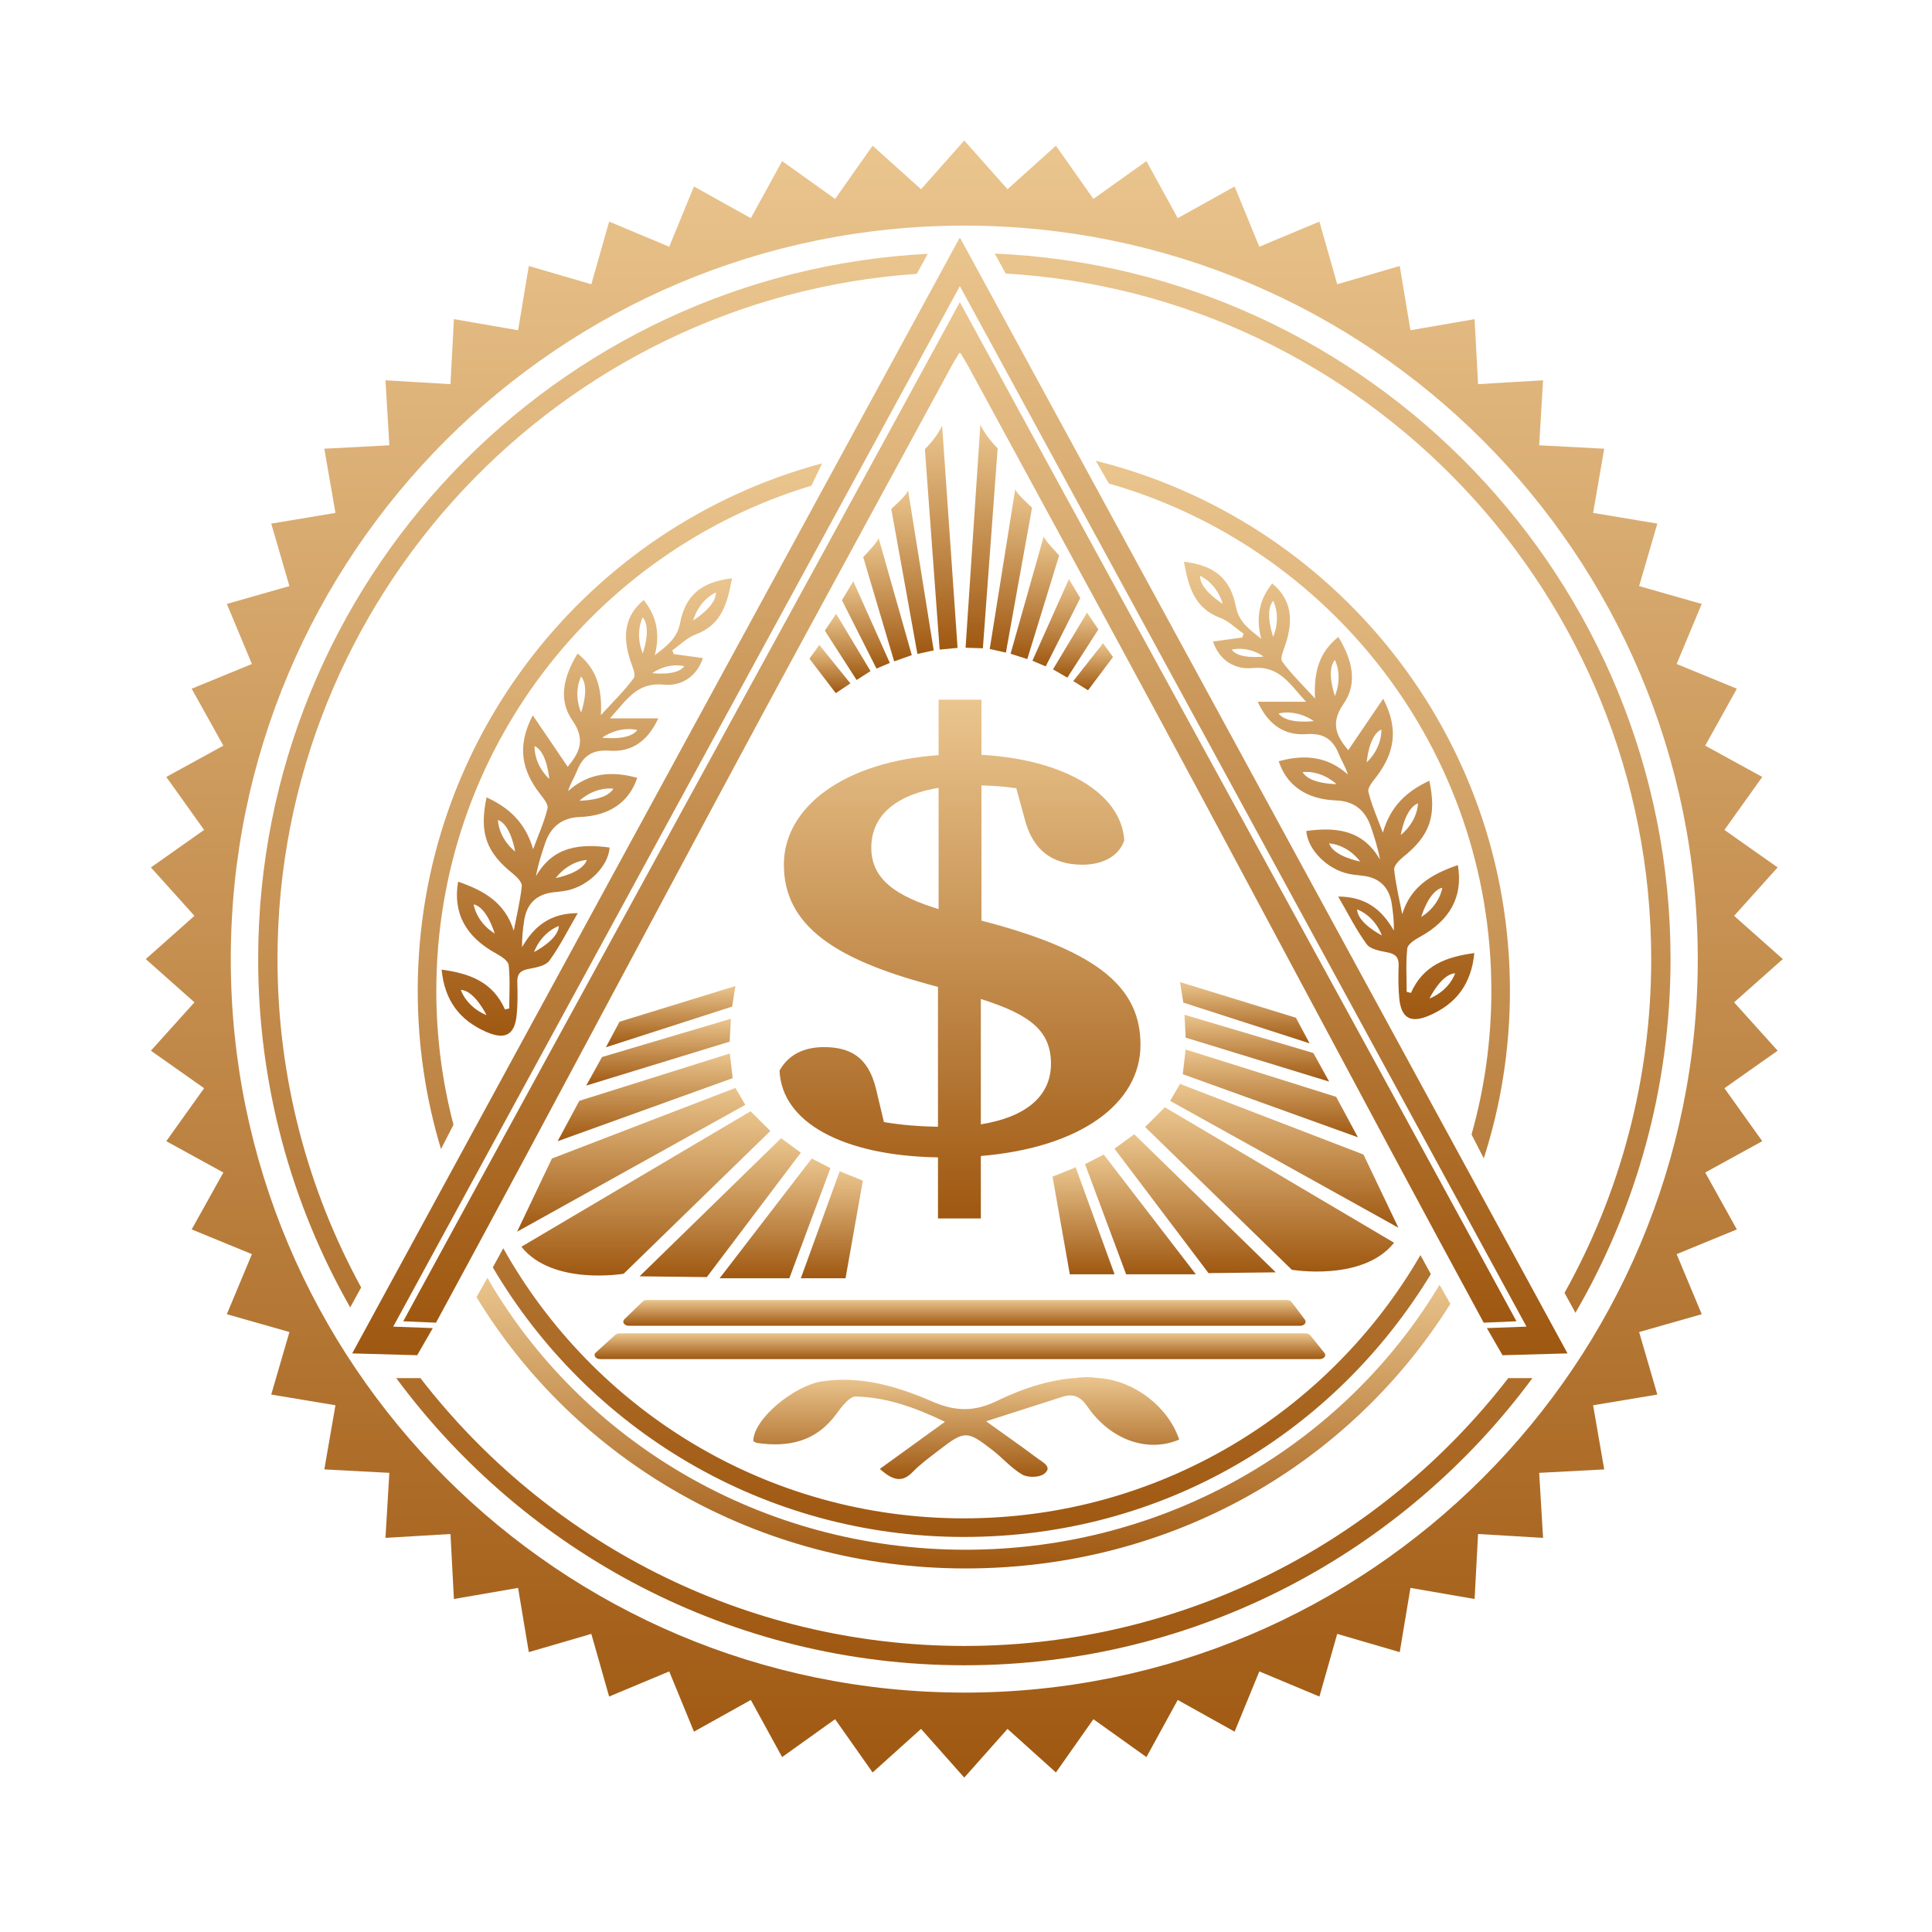 <svg width="105" height="105" viewBox="0 0 105 105" fill="none" xmlns="http://www.w3.org/2000/svg">
<path d="M85.191 73.555L81.659 73.653L80.808 72.179L82.961 72.099C72.704 53.264 62.481 34.492 52.166 15.55C52.166 15.553 52.164 15.553 52.164 15.555V12.963C52.17 12.953 52.175 12.942 52.181 12.932C63.225 33.216 74.162 53.298 85.191 73.555Z" fill="url(#paint0_linear_1402_2349)"/>
<path d="M82.417 71.809L80.636 71.885C73.973 59.611 67.089 46.536 60.425 34.261C57.819 29.461 55.209 24.662 52.601 19.864C52.496 19.671 52.376 19.484 52.191 19.173C52.183 19.188 52.172 19.202 52.164 19.215V16.443C52.164 16.443 52.168 16.435 52.17 16.43C62.227 34.908 72.435 53.47 82.417 71.809Z" fill="url(#paint1_linear_1402_2349)"/>
<path d="M19.141 73.555L22.673 73.653L23.523 72.179L21.371 72.099C31.627 53.264 41.85 34.492 52.165 15.55C52.165 15.553 52.167 15.553 52.167 15.555V12.963C52.161 12.953 52.157 12.942 52.151 12.932C41.107 33.216 30.17 53.298 19.141 73.555Z" fill="url(#paint2_linear_1402_2349)"/>
<path d="M21.914 71.809L23.695 71.885C30.358 59.611 37.242 46.536 43.905 34.261C46.511 29.461 49.122 24.662 51.73 19.864C51.835 19.671 51.955 19.484 52.139 19.173C52.148 19.188 52.158 19.202 52.167 19.215V16.443C52.167 16.443 52.163 16.435 52.16 16.43C42.103 34.908 31.895 53.47 21.914 71.809Z" fill="url(#paint3_linear_1402_2349)"/>
<path d="M53.707 50.131L53.468 50.068L52.084 49.705C51.752 49.621 51.437 49.535 51.139 49.447C48.665 48.709 47.353 47.773 47.353 46.07C47.353 44.192 48.89 43.134 51.139 42.796C51.67 42.718 52.241 42.678 52.842 42.678C53.052 42.678 53.26 42.68 53.468 42.689C54.043 42.706 54.621 42.75 55.234 42.84L55.7 44.547C56.227 46.534 57.561 46.994 58.842 46.994C59.818 46.994 60.788 46.605 61.101 45.673C60.942 43.094 57.8 41.299 53.468 41.032C53.096 41.009 52.714 40.996 52.325 40.996C51.937 40.996 51.523 41.009 51.139 41.032C45.895 41.359 42.602 43.856 42.602 46.99C42.602 50.335 45.446 52.122 50.404 53.481L50.977 53.636L51.983 53.909C52.46 54.039 52.901 54.165 53.306 54.293C55.986 55.14 57.118 56.02 57.118 57.817C57.118 59.615 55.69 60.724 53.306 61.106C52.754 61.196 52.149 61.242 51.498 61.242C51.322 61.242 51.147 61.24 50.977 61.238C49.94 61.219 48.991 61.142 48.039 60.982L47.602 59.149C47.174 57.42 46.179 56.908 44.774 56.908C43.709 56.908 42.859 57.305 42.367 58.181C42.481 61.003 45.818 62.815 50.977 62.901C51.107 62.903 51.238 62.906 51.37 62.906C52.042 62.906 52.689 62.878 53.306 62.826C58.758 62.368 61.983 59.951 61.983 56.784C61.983 53.787 59.877 51.784 53.707 50.131ZM50.977 51.958V66.219H53.306V51.958H50.977ZM51.011 38.027V51.958H53.34V38.027H51.011Z" fill="url(#paint4_linear_1402_2349)"/>
<path d="M39.784 31.429C38.118 31.628 37.253 32.344 36.957 33.875C36.791 34.728 36.193 35.135 35.586 35.612C35.873 34.49 35.71 33.505 34.985 32.611C34 33.419 33.788 34.497 34.265 35.925C34.368 36.231 34.571 36.679 34.443 36.853C33.954 37.523 33.349 38.109 32.658 38.865C32.732 37.43 32.442 36.355 31.39 35.517C30.634 36.761 30.319 38.023 31.111 39.157C31.886 40.265 31.426 40.977 30.854 41.672C30.26 40.797 29.655 39.906 28.954 38.875C28.066 40.578 28.383 41.87 29.313 43.1C29.506 43.357 29.815 43.703 29.758 43.932C29.573 44.69 29.246 45.415 28.973 46.152C28.565 44.734 27.692 43.907 26.444 43.334C26.035 45.274 26.425 46.32 27.881 47.487C28.093 47.657 28.378 47.953 28.358 48.161C28.271 48.974 28.076 49.776 27.921 50.583C27.444 49.039 26.276 48.392 24.897 47.916C24.601 49.633 25.325 50.927 26.969 51.824C27.238 51.971 27.62 52.217 27.646 52.45C27.73 53.227 27.677 54.02 27.677 54.806C27.599 54.825 27.522 54.844 27.444 54.862C26.78 53.355 25.516 52.903 24 52.697C24.168 54.411 25.008 55.461 26.434 56.085C27.454 56.53 27.977 56.253 28.082 55.14C28.139 54.556 28.133 53.964 28.114 53.378C28.101 52.926 28.286 52.744 28.725 52.66C29.122 52.584 29.647 52.494 29.851 52.217C30.422 51.442 30.854 50.564 31.4 49.627C29.903 49.629 29.023 50.337 28.374 51.477C28.362 50.961 28.418 50.501 28.486 50.041C28.622 49.115 29.155 48.6 30.082 48.493C30.331 48.464 30.584 48.445 30.829 48.392C32.005 48.138 33.059 47.076 33.133 46.061C31.537 45.849 30.073 45.975 29.128 47.62C29.246 46.956 29.433 46.408 29.615 45.858C29.924 44.923 30.556 44.438 31.51 44.402C33.097 44.344 34.189 43.613 34.632 42.273C33.269 41.899 32.011 41.977 30.873 42.995C30.999 42.578 31.213 42.258 31.352 41.91C31.675 41.095 32.173 40.73 33.122 40.799C34.296 40.885 35.193 40.312 35.775 39.041H33.148C34.038 38.075 34.599 37.061 36.069 37.208C36.974 37.298 37.837 36.836 38.204 35.767C37.618 35.687 37.117 35.616 36.615 35.547C36.59 35.48 36.564 35.41 36.539 35.343C36.957 35.051 37.339 34.656 37.803 34.484C39.248 33.947 39.538 32.743 39.784 31.429ZM27.064 44.564C27.77 44.816 27.998 46.282 27.998 46.282C27.068 45.515 27.064 44.581 27.064 44.564ZM25.743 49.151C26.478 49.312 26.887 50.738 26.887 50.738C25.858 50.089 25.743 49.151 25.743 49.151ZM25.046 53.798C25.798 53.834 26.44 55.171 26.44 55.171C25.319 54.705 25.046 53.798 25.046 53.798ZM30.371 50.327C30.346 51.078 29.021 51.742 29.021 51.742C29.471 50.612 30.371 50.327 30.371 50.327ZM31.892 46.736C31.661 47.452 30.201 47.722 30.201 47.722C30.947 46.761 31.892 46.736 31.892 46.736ZM29.055 40.549C29.739 40.855 29.851 42.336 29.851 42.336C28.977 41.492 29.055 40.549 29.055 40.549ZM33.332 42.863C32.977 43.51 31.543 43.516 31.491 43.516C32.4 42.712 33.332 42.863 33.332 42.863ZM31.581 38.728C31.125 37.603 31.581 36.771 31.581 36.771C32.081 37.332 31.581 38.728 31.581 38.728ZM34.636 39.677C34.193 40.286 32.723 40.089 32.723 40.089C33.729 39.409 34.636 39.677 34.636 39.677ZM34.933 35.511C34.477 34.385 34.931 33.556 34.931 33.556C35.43 34.114 34.933 35.511 34.933 35.511ZM37.188 36.208C36.787 36.761 35.449 36.582 35.449 36.582C36.365 35.962 37.188 36.208 37.188 36.208ZM38.904 32.199C38.939 32.949 37.671 33.718 37.671 33.718C38.028 32.556 38.904 32.199 38.904 32.199Z" fill="url(#paint5_linear_1402_2349)"/>
<path d="M66.324 33.583C66.788 33.755 67.17 34.15 67.588 34.442C67.563 34.509 67.538 34.579 67.513 34.646C67.011 34.715 66.509 34.786 65.923 34.866C66.29 35.935 67.154 36.397 68.059 36.307C69.529 36.16 70.089 37.174 70.98 38.138H70.984L68.353 38.14C68.934 39.411 69.831 39.984 71.005 39.898C71.954 39.829 72.452 40.194 72.775 41.009C72.914 41.357 73.128 41.677 73.254 42.094C72.116 41.076 70.858 40.998 69.495 41.372C69.938 42.712 71.03 43.443 72.618 43.502C73.571 43.537 74.203 44.022 74.512 44.957C74.695 45.507 74.882 46.055 74.999 46.719C74.054 45.074 72.59 44.948 70.994 45.16C71.068 46.175 72.122 47.237 73.298 47.492C73.544 47.544 73.796 47.563 74.046 47.592C74.972 47.699 75.505 48.214 75.642 49.14C75.709 49.6 75.766 50.06 75.753 50.576C75.104 49.436 74.224 48.728 72.727 48.726C73.273 49.663 73.706 50.541 74.277 51.316C74.48 51.593 75.005 51.683 75.402 51.759C75.841 51.843 76.026 52.025 76.013 52.477C75.995 53.063 75.988 53.655 76.045 54.239C76.15 55.352 76.673 55.629 77.694 55.184C79.119 54.56 79.959 53.51 80.127 51.797C78.611 52.002 77.347 52.454 76.683 53.962C76.606 53.943 76.528 53.924 76.45 53.905C76.45 53.12 76.398 52.326 76.482 51.549C76.507 51.316 76.889 51.07 77.158 50.923C78.802 50.026 79.527 48.733 79.231 47.015C77.851 47.492 76.683 48.138 76.207 49.682C76.051 48.875 75.856 48.073 75.77 47.261C75.749 47.053 76.034 46.757 76.246 46.586C77.702 45.419 78.092 44.373 77.683 42.433C76.436 43.006 75.562 43.833 75.155 45.251C74.882 44.514 74.554 43.789 74.369 43.031C74.312 42.802 74.621 42.456 74.814 42.2C75.745 40.969 76.062 39.677 75.174 37.974C74.472 39.005 73.867 39.896 73.273 40.772C72.702 40.076 72.242 39.364 73.017 38.256C73.808 37.122 73.493 35.86 72.737 34.616C71.685 35.454 71.395 36.529 71.469 37.964C70.778 37.208 70.173 36.622 69.684 35.952C69.556 35.778 69.76 35.33 69.862 35.024C70.339 33.596 70.127 32.519 69.142 31.71C68.418 32.605 68.254 33.59 68.542 34.711C67.935 34.234 67.336 33.827 67.17 32.974C66.874 31.443 66.009 30.727 64.344 30.528C64.589 31.842 64.879 33.046 66.324 33.583ZM76.129 45.381C76.129 45.381 76.358 43.915 77.064 43.663C77.064 43.68 77.059 44.614 76.129 45.381ZM77.24 49.837C77.24 49.837 77.649 48.411 78.384 48.25C78.384 48.25 78.269 49.188 77.24 49.837ZM77.687 54.27C77.687 54.27 78.33 52.933 79.082 52.897C79.082 52.897 78.809 53.804 77.687 54.27ZM75.106 50.841C75.106 50.841 73.781 50.177 73.756 49.426C73.756 49.426 74.657 49.711 75.106 50.841ZM73.926 46.822C73.926 46.822 72.466 46.551 72.236 45.835C72.236 45.835 73.181 45.86 73.926 46.822ZM74.277 41.435C74.277 41.435 74.388 39.955 75.073 39.648C75.073 39.648 75.15 40.591 74.277 41.435ZM72.637 42.615C72.584 42.615 71.15 42.609 70.795 41.962C70.795 41.962 71.727 41.811 72.637 42.615ZM72.549 35.87C72.549 35.87 73.002 36.702 72.549 37.827C72.549 37.827 72.051 36.431 72.549 35.87ZM71.404 39.188C71.404 39.188 69.934 39.386 69.491 38.776C69.491 38.776 70.398 38.508 71.404 39.188ZM69.197 32.655C69.197 32.655 69.65 33.484 69.195 34.61C69.195 34.61 68.697 33.214 69.197 32.655ZM68.678 35.681C68.678 35.681 67.34 35.86 66.939 35.307C66.939 35.307 67.763 35.062 68.678 35.681ZM66.456 32.817C66.456 32.817 65.188 32.048 65.224 31.298C65.224 31.298 66.099 31.655 66.456 32.817Z" fill="url(#paint6_linear_1402_2349)"/>
<path d="M64.084 78.24C62.393 78.958 60.367 78.28 59.107 76.453C58.708 75.875 58.323 75.724 57.721 75.919C56.4 76.341 55.081 76.766 53.592 77.244C54.703 78.042 55.575 78.647 56.419 79.283C56.675 79.477 57.221 79.729 56.751 80.096C56.488 80.302 55.864 80.314 55.56 80.14C54.961 79.794 54.489 79.233 53.932 78.805C52.555 77.736 52.42 77.742 51.038 78.807C50.547 79.185 50.037 79.554 49.606 79.995C49.044 80.575 48.554 80.487 47.815 79.832C49.01 78.971 50.127 78.158 51.356 77.272C49.785 76.513 48.21 75.938 46.511 75.896C46.158 75.888 45.725 76.474 45.438 76.866C44.346 78.347 42.859 78.668 41.154 78.422C41.078 78.412 41.005 78.355 40.938 78.324C40.95 77.087 43.201 75.293 44.669 75.075C46.807 74.758 48.781 75.352 50.667 76.169C51.91 76.709 52.931 76.738 54.161 76.146C55.917 75.302 57.782 74.72 59.798 74.901C61.679 75.071 63.485 76.453 64.088 78.238H64.086L64.084 78.24Z" fill="url(#paint7_linear_1402_2349)"/>
<path fill-rule="evenodd" clip-rule="evenodd" d="M94.245 54.474L96.891 52.124L94.245 49.774L96.611 47.143L93.719 45.104L95.775 42.225L92.674 40.524L94.394 37.43L91.122 36.086L92.485 32.823L89.083 31.853L90.072 28.457L86.582 27.875L87.186 24.387L83.652 24.2L83.862 20.668L80.33 20.878L80.141 17.344L76.655 17.949L76.073 14.456L72.675 15.448L71.707 12.043L68.442 13.409L67.098 10.135L64.007 11.857L62.306 8.755L59.424 10.811L57.387 7.919L54.756 10.284L52.406 7.638L50.056 10.284L47.425 7.919L45.386 10.811L42.507 8.755L40.806 11.857L37.715 10.135L36.371 13.409L33.105 12.043L32.137 15.448L28.739 14.456L28.157 17.949L24.669 17.344L24.483 20.878L20.95 20.668L21.16 24.2L17.626 24.387L18.231 27.875L14.741 28.457L15.73 31.853L12.328 32.823L13.691 36.086L10.417 37.43L12.139 40.524L9.037 42.225L11.093 45.104L8.201 47.143L10.568 49.774L7.922 52.124L10.568 54.474L8.201 57.103L11.093 59.142L9.037 62.021L12.139 63.724L10.417 66.816L13.691 68.16L12.328 71.425L15.73 72.393L14.741 75.791L18.231 76.373L17.626 79.859L21.16 80.046L20.95 83.58L24.483 83.37L24.669 86.902L28.157 86.299L28.739 89.79L32.137 88.799L33.105 92.203L36.371 90.838L37.715 94.112L40.806 92.389L42.507 95.493L45.386 93.435L47.425 96.329L50.056 93.962L52.406 96.608L54.756 93.962L57.387 96.329L59.424 93.435L62.306 95.493L64.007 92.389L67.098 94.112L68.442 90.838L71.707 92.203L72.675 88.799L76.073 89.79L76.655 86.299L80.141 86.902L80.33 83.37L83.862 83.58L83.652 80.046L87.186 79.859L86.582 76.373L90.072 75.791L89.083 72.393L92.485 71.425L91.122 68.16L94.394 66.816L92.674 63.724L95.775 62.021L93.719 59.142L96.611 57.103L94.245 54.474ZM52.406 91.988C30.39 91.988 12.542 74.141 12.542 52.124C12.542 30.108 30.39 12.262 52.406 12.262C74.423 12.262 92.27 30.11 92.27 52.126C92.27 74.143 74.423 91.99 52.406 91.99V91.988Z" fill="url(#paint8_linear_1402_2349)"/>
<path d="M81.971 74.897C75.139 83.744 64.429 89.454 52.411 89.454C40.392 89.454 29.683 83.744 22.849 74.897H21.535C28.532 84.359 39.767 90.504 52.411 90.504C65.055 90.504 76.29 84.359 83.285 74.897H81.971ZM14.031 52.124C14.031 59.004 15.85 65.465 19.033 71.053L19.628 69.97C16.73 64.665 15.081 58.584 15.081 52.124C15.081 32.409 30.443 16.214 49.826 14.883L50.422 13.795C30.178 14.834 14.031 31.63 14.031 52.124ZM54.062 13.782L54.656 14.864C74.196 16.027 89.74 32.296 89.74 52.126C89.74 58.706 88.029 64.892 85.028 70.266L85.622 71.347C88.907 65.692 90.79 59.126 90.79 52.126C90.79 31.517 74.461 14.65 54.062 13.782Z" fill="url(#paint9_linear_1402_2349)"/>
<path d="M70.666 72.051H34.166C33.925 72.051 33.788 71.839 33.937 71.694L34.926 70.736C34.981 70.684 35.065 70.652 35.155 70.652H69.946C70.051 70.652 70.145 70.694 70.198 70.764L70.918 71.721C71.029 71.868 70.889 72.051 70.666 72.051Z" fill="url(#paint10_linear_1402_2349)"/>
<path d="M71.716 73.863H32.624C32.366 73.863 32.219 73.651 32.379 73.506L33.437 72.549C33.496 72.496 33.586 72.465 33.683 72.465H70.943C71.055 72.465 71.157 72.507 71.214 72.576L71.985 73.534C72.102 73.681 71.953 73.863 71.714 73.863H71.716Z" fill="url(#paint11_linear_1402_2349)"/>
<path d="M22.703 53.85C22.703 56.839 23.144 59.726 23.967 62.446L24.646 61.127C24.037 58.804 23.713 56.364 23.713 53.85C23.713 40.898 32.302 29.952 44.096 26.397L44.678 25.183C32.021 28.573 22.703 40.123 22.703 53.85ZM59.552 25.043L60.266 26.279C72.267 29.704 81.052 40.751 81.052 53.85C81.052 56.557 80.676 59.176 79.974 61.658L80.64 62.952C81.564 60.085 82.062 57.026 82.062 53.85C82.062 39.929 72.481 28.249 59.552 25.043ZM52.382 82.519C41.628 82.519 32.258 76.597 27.352 67.841L26.783 68.88C31.943 77.647 41.475 83.53 52.382 83.53C63.29 83.53 72.557 77.809 77.763 69.245L77.198 68.212C72.238 76.766 62.983 82.519 52.382 82.519Z" fill="url(#paint12_linear_1402_2349)"/>
<path d="M52.474 84.225C41.31 84.225 31.581 78.263 26.488 69.449L25.898 70.495C31.256 79.321 41.151 85.241 52.474 85.241C63.797 85.241 73.419 79.483 78.823 70.862L78.237 69.823C73.088 78.433 63.48 84.225 52.474 84.225Z" fill="url(#paint13_linear_1402_2349)"/>
<path d="M53.281 23.077L52.477 35.202L53.417 35.234L54.22 24.362C54.22 24.362 53.577 23.745 53.281 23.075V23.077Z" fill="url(#paint14_linear_1402_2349)"/>
<path d="M55.179 26.567L53.789 35.272L54.669 35.467C54.669 35.44 56.091 27.586 56.091 27.586C56.091 27.586 55.179 26.781 55.179 26.567Z" fill="url(#paint15_linear_1402_2349)"/>
<path d="M56.732 29.127L54.922 35.53L55.831 35.82L57.564 30.183C57.564 30.183 56.652 29.245 56.732 29.125V29.127Z" fill="url(#paint16_linear_1402_2349)"/>
<path d="M58.092 31.473L56.109 35.91L56.832 36.217L58.709 32.504L58.092 31.473Z" fill="url(#paint17_linear_1402_2349)"/>
<path d="M59.077 33.295L59.694 34.207L58.008 36.828L57.227 36.378L59.077 33.295Z" fill="url(#paint18_linear_1402_2349)"/>
<path d="M59.951 34.957L60.489 35.708L59.132 37.514L58.328 37.015L59.951 34.957Z" fill="url(#paint19_linear_1402_2349)"/>
<path d="M51.202 23.123L52.042 35.211L51.068 35.305L50.266 24.41C50.266 24.41 50.908 23.793 51.204 23.123H51.202Z" fill="url(#paint20_linear_1402_2349)"/>
<path d="M49.351 26.641L50.745 35.347L49.859 35.54C49.859 35.513 48.438 27.659 48.438 27.659C48.438 27.659 49.349 26.855 49.349 26.641H49.351Z" fill="url(#paint21_linear_1402_2349)"/>
<path d="M47.744 29.217L49.554 35.605L48.596 35.944L46.914 30.276C46.914 30.276 47.825 29.337 47.746 29.217H47.744Z" fill="url(#paint22_linear_1402_2349)"/>
<path d="M46.375 31.59L48.36 36.028L47.635 36.336L45.758 32.623L46.375 31.59Z" fill="url(#paint23_linear_1402_2349)"/>
<path d="M45.443 33.361L44.828 34.272L46.554 36.956L47.312 36.473L45.443 33.361Z" fill="url(#paint24_linear_1402_2349)"/>
<path d="M44.528 35.049L43.992 35.799L45.422 37.67L46.218 37.141L44.528 35.049Z" fill="url(#paint25_linear_1402_2349)"/>
<path d="M75.765 67.54L63.307 60.178L62.234 61.251L70.206 69.008C70.206 69.008 74.066 69.67 75.765 67.542V67.54Z" fill="url(#paint26_linear_1402_2349)"/>
<path d="M69.336 69.149L61.643 61.643L60.57 62.429C60.589 62.448 65.68 69.191 65.68 69.191L69.334 69.149H69.336Z" fill="url(#paint27_linear_1402_2349)"/>
<path d="M64.992 69.256L59.985 62.746L58.969 63.269L61.203 69.256H64.992Z" fill="url(#paint28_linear_1402_2349)"/>
<path d="M60.574 69.256L58.461 63.441L57.203 63.949L58.142 69.256H60.574Z" fill="url(#paint29_linear_1402_2349)"/>
<path d="M75.999 66.723L63.594 59.831L64.131 58.909L74.102 62.746L75.999 66.723Z" fill="url(#paint30_linear_1402_2349)"/>
<path d="M73.799 61.809L64.281 58.38L64.437 57.038L72.618 59.611L73.799 61.809Z" fill="url(#paint31_linear_1402_2349)"/>
<path d="M72.237 58.783L64.44 56.393L64.375 55.15L71.379 57.229L72.237 58.783Z" fill="url(#paint32_linear_1402_2349)"/>
<path d="M71.172 56.702L70.431 55.312L64.133 53.374L64.311 54.489L71.172 56.702Z" fill="url(#paint33_linear_1402_2349)"/>
<path d="M28.336 67.757L40.793 60.394L41.866 61.467L33.895 69.224C33.895 69.224 30.035 69.886 28.336 67.759V67.757Z" fill="url(#paint34_linear_1402_2349)"/>
<path d="M34.758 69.365L42.45 61.86L43.523 62.645C43.504 62.664 38.414 69.407 38.414 69.407L34.76 69.365H34.758Z" fill="url(#paint35_linear_1402_2349)"/>
<path d="M39.109 69.472L44.116 62.962L45.132 63.485L42.898 69.472H39.109Z" fill="url(#paint36_linear_1402_2349)"/>
<path d="M43.523 69.472L45.634 63.657L46.894 64.163L45.953 69.472H43.523Z" fill="url(#paint37_linear_1402_2349)"/>
<path d="M28.102 66.94L40.506 60.045L39.969 59.126L29.996 62.962L28.102 66.94Z" fill="url(#paint38_linear_1402_2349)"/>
<path d="M30.305 62.023L39.82 58.594L39.664 57.254L31.485 59.827L30.305 62.023Z" fill="url(#paint39_linear_1402_2349)"/>
<path d="M31.859 58.999L39.655 56.61L39.722 55.367L32.718 57.446L31.859 58.999Z" fill="url(#paint40_linear_1402_2349)"/>
<path d="M32.93 56.916L33.669 55.528L39.969 53.588L39.79 54.705L32.93 56.916Z" fill="url(#paint41_linear_1402_2349)"/>
<defs>
<linearGradient id="paint0_linear_1402_2349" x1="68.677" y1="12.932" x2="68.677" y2="73.653" gradientUnits="userSpaceOnUse">
<stop stop-color="#B8772E"/>
<stop offset="0" stop-color="#EAC58E"/>
<stop offset="1" stop-color="#9F5811"/>
</linearGradient>
<linearGradient id="paint1_linear_1402_2349" x1="67.29" y1="16.43" x2="67.29" y2="71.885" gradientUnits="userSpaceOnUse">
<stop stop-color="#B8772E"/>
<stop offset="0" stop-color="#EAC58E"/>
<stop offset="1" stop-color="#9F5811"/>
</linearGradient>
<linearGradient id="paint2_linear_1402_2349" x1="35.654" y1="12.932" x2="35.654" y2="73.653" gradientUnits="userSpaceOnUse">
<stop stop-color="#B8772E"/>
<stop offset="0" stop-color="#EAC58E"/>
<stop offset="1" stop-color="#9F5811"/>
</linearGradient>
<linearGradient id="paint3_linear_1402_2349" x1="37.04" y1="16.43" x2="37.04" y2="71.885" gradientUnits="userSpaceOnUse">
<stop stop-color="#B8772E"/>
<stop offset="0" stop-color="#EAC58E"/>
<stop offset="1" stop-color="#9F5811"/>
</linearGradient>
<linearGradient id="paint4_linear_1402_2349" x1="52.175" y1="38.027" x2="52.175" y2="66.219" gradientUnits="userSpaceOnUse">
<stop stop-color="#B8772E"/>
<stop offset="0" stop-color="#EAC58E"/>
<stop offset="1" stop-color="#9F5811"/>
</linearGradient>
<linearGradient id="paint5_linear_1402_2349" x1="31.892" y1="31.429" x2="31.892" y2="56.287" gradientUnits="userSpaceOnUse">
<stop stop-color="#B8772E"/>
<stop offset="0" stop-color="#EAC58E"/>
<stop offset="1" stop-color="#9F5811"/>
</linearGradient>
<linearGradient id="paint6_linear_1402_2349" x1="72.236" y1="30.528" x2="72.236" y2="55.386" gradientUnits="userSpaceOnUse">
<stop stop-color="#B8772E"/>
<stop offset="0" stop-color="#EAC58E"/>
<stop offset="1" stop-color="#9F5811"/>
</linearGradient>
<linearGradient id="paint7_linear_1402_2349" x1="52.513" y1="74.868" x2="52.513" y2="80.381" gradientUnits="userSpaceOnUse">
<stop stop-color="#B8772E"/>
<stop offset="0" stop-color="#EAC58E"/>
<stop offset="1" stop-color="#9F5811"/>
</linearGradient>
<linearGradient id="paint8_linear_1402_2349" x1="52.406" y1="7.638" x2="52.406" y2="96.608" gradientUnits="userSpaceOnUse">
<stop stop-color="#B8772E"/>
<stop offset="0" stop-color="#EAC58E"/>
<stop offset="1" stop-color="#9F5811"/>
</linearGradient>
<linearGradient id="paint9_linear_1402_2349" x1="52.411" y1="13.782" x2="52.411" y2="90.504" gradientUnits="userSpaceOnUse">
<stop stop-color="#B8772E"/>
<stop offset="0" stop-color="#EAC58E"/>
<stop offset="1" stop-color="#9F5811"/>
</linearGradient>
<linearGradient id="paint10_linear_1402_2349" x1="52.416" y1="70.652" x2="52.416" y2="72.051" gradientUnits="userSpaceOnUse">
<stop stop-color="#B8772E"/>
<stop offset="0" stop-color="#EAC58E"/>
<stop offset="1" stop-color="#9F5811"/>
</linearGradient>
<linearGradient id="paint11_linear_1402_2349" x1="52.169" y1="72.465" x2="52.169" y2="73.863" gradientUnits="userSpaceOnUse">
<stop stop-color="#B8772E"/>
<stop offset="0" stop-color="#EAC58E"/>
<stop offset="1" stop-color="#9F5811"/>
</linearGradient>
<linearGradient id="paint12_linear_1402_2349" x1="52.382" y1="25.043" x2="52.382" y2="83.53" gradientUnits="userSpaceOnUse">
<stop stop-color="#B8772E"/>
<stop offset="0" stop-color="#EAC58E"/>
<stop offset="1" stop-color="#9F5811"/>
</linearGradient>
<linearGradient id="paint13_linear_1402_2349" x1="52.361" y1="69.449" x2="52.361" y2="85.241" gradientUnits="userSpaceOnUse">
<stop stop-color="#B8772E"/>
<stop offset="0" stop-color="#EAC58E"/>
<stop offset="1" stop-color="#9F5811"/>
</linearGradient>
<linearGradient id="paint14_linear_1402_2349" x1="53.348" y1="23.075" x2="53.348" y2="35.234" gradientUnits="userSpaceOnUse">
<stop stop-color="#B8772E"/>
<stop offset="0" stop-color="#EAC58E"/>
<stop offset="1" stop-color="#9F5811"/>
</linearGradient>
<linearGradient id="paint15_linear_1402_2349" x1="54.94" y1="26.567" x2="54.94" y2="35.467" gradientUnits="userSpaceOnUse">
<stop stop-color="#B8772E"/>
<stop offset="0" stop-color="#EAC58E"/>
<stop offset="1" stop-color="#9F5811"/>
</linearGradient>
<linearGradient id="paint16_linear_1402_2349" x1="56.243" y1="29.125" x2="56.243" y2="35.82" gradientUnits="userSpaceOnUse">
<stop stop-color="#B8772E"/>
<stop offset="0" stop-color="#EAC58E"/>
<stop offset="1" stop-color="#9F5811"/>
</linearGradient>
<linearGradient id="paint17_linear_1402_2349" x1="57.409" y1="31.473" x2="57.409" y2="36.217" gradientUnits="userSpaceOnUse">
<stop stop-color="#B8772E"/>
<stop offset="0" stop-color="#EAC58E"/>
<stop offset="1" stop-color="#9F5811"/>
</linearGradient>
<linearGradient id="paint18_linear_1402_2349" x1="58.46" y1="33.295" x2="58.46" y2="36.828" gradientUnits="userSpaceOnUse">
<stop stop-color="#B8772E"/>
<stop offset="0" stop-color="#EAC58E"/>
<stop offset="1" stop-color="#9F5811"/>
</linearGradient>
<linearGradient id="paint19_linear_1402_2349" x1="59.409" y1="34.957" x2="59.409" y2="37.514" gradientUnits="userSpaceOnUse">
<stop stop-color="#B8772E"/>
<stop offset="0" stop-color="#EAC58E"/>
<stop offset="1" stop-color="#9F5811"/>
</linearGradient>
<linearGradient id="paint20_linear_1402_2349" x1="51.154" y1="23.123" x2="51.154" y2="35.305" gradientUnits="userSpaceOnUse">
<stop stop-color="#B8772E"/>
<stop offset="0" stop-color="#EAC58E"/>
<stop offset="1" stop-color="#9F5811"/>
</linearGradient>
<linearGradient id="paint21_linear_1402_2349" x1="49.592" y1="26.641" x2="49.592" y2="35.54" gradientUnits="userSpaceOnUse">
<stop stop-color="#B8772E"/>
<stop offset="0" stop-color="#EAC58E"/>
<stop offset="1" stop-color="#9F5811"/>
</linearGradient>
<linearGradient id="paint22_linear_1402_2349" x1="48.234" y1="29.217" x2="48.234" y2="35.944" gradientUnits="userSpaceOnUse">
<stop stop-color="#B8772E"/>
<stop offset="0" stop-color="#EAC58E"/>
<stop offset="1" stop-color="#9F5811"/>
</linearGradient>
<linearGradient id="paint23_linear_1402_2349" x1="47.059" y1="31.59" x2="47.059" y2="36.336" gradientUnits="userSpaceOnUse">
<stop stop-color="#B8772E"/>
<stop offset="0" stop-color="#EAC58E"/>
<stop offset="1" stop-color="#9F5811"/>
</linearGradient>
<linearGradient id="paint24_linear_1402_2349" x1="46.07" y1="33.361" x2="46.07" y2="36.956" gradientUnits="userSpaceOnUse">
<stop stop-color="#B8772E"/>
<stop offset="0" stop-color="#EAC58E"/>
<stop offset="1" stop-color="#9F5811"/>
</linearGradient>
<linearGradient id="paint25_linear_1402_2349" x1="45.105" y1="35.049" x2="45.105" y2="37.67" gradientUnits="userSpaceOnUse">
<stop stop-color="#B8772E"/>
<stop offset="0" stop-color="#EAC58E"/>
<stop offset="1" stop-color="#9F5811"/>
</linearGradient>
<linearGradient id="paint26_linear_1402_2349" x1="68.999" y1="60.178" x2="68.999" y2="69.105" gradientUnits="userSpaceOnUse">
<stop stop-color="#B8772E"/>
<stop offset="0" stop-color="#EAC58E"/>
<stop offset="1" stop-color="#9F5811"/>
</linearGradient>
<linearGradient id="paint27_linear_1402_2349" x1="64.953" y1="61.643" x2="64.953" y2="69.191" gradientUnits="userSpaceOnUse">
<stop stop-color="#B8772E"/>
<stop offset="0" stop-color="#EAC58E"/>
<stop offset="1" stop-color="#9F5811"/>
</linearGradient>
<linearGradient id="paint28_linear_1402_2349" x1="61.98" y1="62.746" x2="61.98" y2="69.256" gradientUnits="userSpaceOnUse">
<stop stop-color="#B8772E"/>
<stop offset="0" stop-color="#EAC58E"/>
<stop offset="1" stop-color="#9F5811"/>
</linearGradient>
<linearGradient id="paint29_linear_1402_2349" x1="58.888" y1="63.441" x2="58.888" y2="69.256" gradientUnits="userSpaceOnUse">
<stop stop-color="#B8772E"/>
<stop offset="0" stop-color="#EAC58E"/>
<stop offset="1" stop-color="#9F5811"/>
</linearGradient>
<linearGradient id="paint30_linear_1402_2349" x1="69.796" y1="58.909" x2="69.796" y2="66.723" gradientUnits="userSpaceOnUse">
<stop stop-color="#B8772E"/>
<stop offset="0" stop-color="#EAC58E"/>
<stop offset="1" stop-color="#9F5811"/>
</linearGradient>
<linearGradient id="paint31_linear_1402_2349" x1="69.04" y1="57.038" x2="69.04" y2="61.809" gradientUnits="userSpaceOnUse">
<stop stop-color="#B8772E"/>
<stop offset="0" stop-color="#EAC58E"/>
<stop offset="1" stop-color="#9F5811"/>
</linearGradient>
<linearGradient id="paint32_linear_1402_2349" x1="68.306" y1="55.15" x2="68.306" y2="58.783" gradientUnits="userSpaceOnUse">
<stop stop-color="#B8772E"/>
<stop offset="0" stop-color="#EAC58E"/>
<stop offset="1" stop-color="#9F5811"/>
</linearGradient>
<linearGradient id="paint33_linear_1402_2349" x1="67.652" y1="53.374" x2="67.652" y2="56.702" gradientUnits="userSpaceOnUse">
<stop stop-color="#B8772E"/>
<stop offset="0" stop-color="#EAC58E"/>
<stop offset="1" stop-color="#9F5811"/>
</linearGradient>
<linearGradient id="paint34_linear_1402_2349" x1="35.101" y1="60.394" x2="35.101" y2="69.322" gradientUnits="userSpaceOnUse">
<stop stop-color="#B8772E"/>
<stop offset="0" stop-color="#EAC58E"/>
<stop offset="1" stop-color="#9F5811"/>
</linearGradient>
<linearGradient id="paint35_linear_1402_2349" x1="39.141" y1="61.86" x2="39.141" y2="69.407" gradientUnits="userSpaceOnUse">
<stop stop-color="#B8772E"/>
<stop offset="0" stop-color="#EAC58E"/>
<stop offset="1" stop-color="#9F5811"/>
</linearGradient>
<linearGradient id="paint36_linear_1402_2349" x1="42.121" y1="62.962" x2="42.121" y2="69.472" gradientUnits="userSpaceOnUse">
<stop stop-color="#B8772E"/>
<stop offset="0" stop-color="#EAC58E"/>
<stop offset="1" stop-color="#9F5811"/>
</linearGradient>
<linearGradient id="paint37_linear_1402_2349" x1="45.209" y1="63.657" x2="45.209" y2="69.472" gradientUnits="userSpaceOnUse">
<stop stop-color="#B8772E"/>
<stop offset="0" stop-color="#EAC58E"/>
<stop offset="1" stop-color="#9F5811"/>
</linearGradient>
<linearGradient id="paint38_linear_1402_2349" x1="34.304" y1="59.126" x2="34.304" y2="66.94" gradientUnits="userSpaceOnUse">
<stop stop-color="#B8772E"/>
<stop offset="0" stop-color="#EAC58E"/>
<stop offset="1" stop-color="#9F5811"/>
</linearGradient>
<linearGradient id="paint39_linear_1402_2349" x1="35.062" y1="57.254" x2="35.062" y2="62.023" gradientUnits="userSpaceOnUse">
<stop stop-color="#B8772E"/>
<stop offset="0" stop-color="#EAC58E"/>
<stop offset="1" stop-color="#9F5811"/>
</linearGradient>
<linearGradient id="paint40_linear_1402_2349" x1="35.791" y1="55.367" x2="35.791" y2="58.999" gradientUnits="userSpaceOnUse">
<stop stop-color="#B8772E"/>
<stop offset="0" stop-color="#EAC58E"/>
<stop offset="1" stop-color="#9F5811"/>
</linearGradient>
<linearGradient id="paint41_linear_1402_2349" x1="36.449" y1="53.588" x2="36.449" y2="56.916" gradientUnits="userSpaceOnUse">
<stop stop-color="#B8772E"/>
<stop offset="0" stop-color="#EAC58E"/>
<stop offset="1" stop-color="#9F5811"/>
</linearGradient>
</defs>
</svg>
